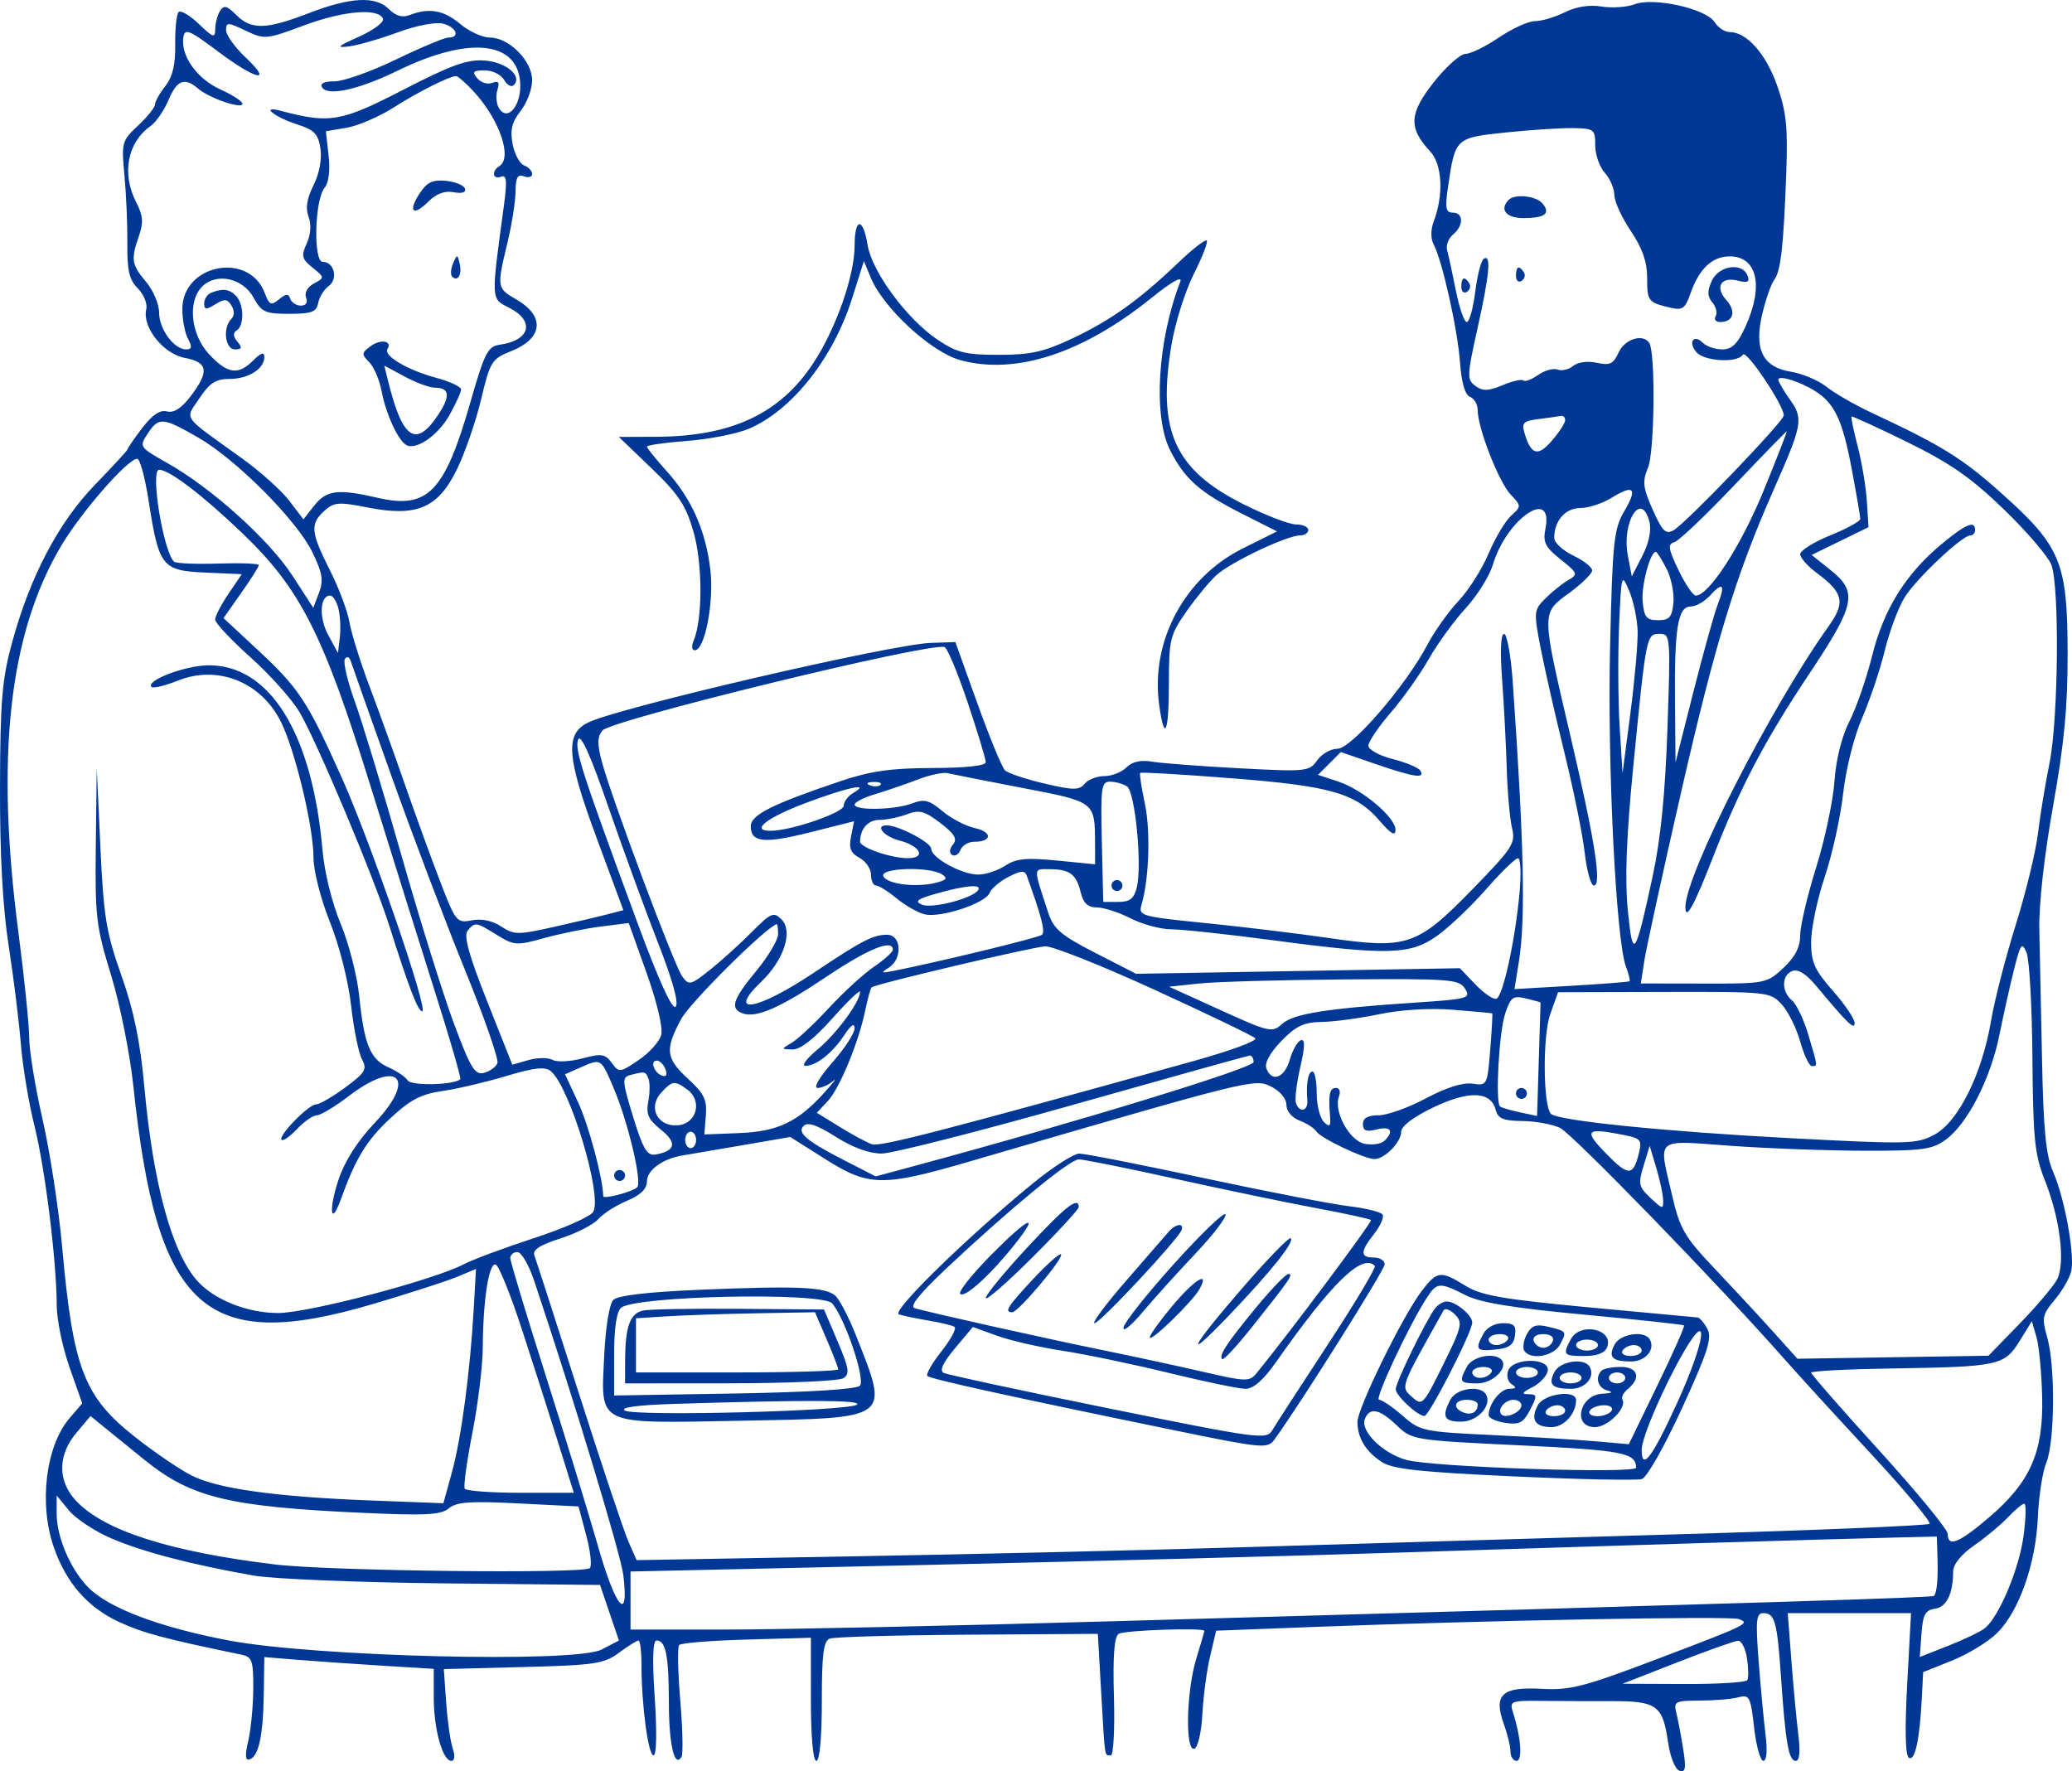 <?xml version="1.0" encoding="UTF-8"?> <svg xmlns="http://www.w3.org/2000/svg" viewBox="0 0 379 324" fill="none"> <path fill-rule="evenodd" clip-rule="evenodd" d="M56.474 2.414C48.669 5.419 45.969 5.488 43.232 2.747C41.522 1.036 40.947 0.892 40.248 1.997C39.772 2.749 39.375 4.239 39.366 5.304C39.353 7.019 39.004 6.911 36.361 4.377C34.718 2.8 33.057 1.826 32.672 2.212C32.286 2.597 32.007 5.26 32.05 8.129C32.105 11.814 31.576 14.047 30.241 15.745C29.203 17.067 28.354 18.581 28.354 19.112C28.354 19.642 26.964 21.376 25.264 22.965C22.286 25.75 22.197 26.076 22.766 32.123C23.09 35.572 23.328 41.18 23.294 44.586C23.244 49.487 23.646 51.194 25.218 52.768C26.311 53.862 27.003 55.578 26.755 56.583C25.96 59.804 29.869 64.733 33.804 65.471C38.063 66.271 38.319 67.958 34.869 72.486C33.191 74.688 31.79 75.587 30.543 75.26C29.28 74.93 27.858 75.884 26.027 78.286C24.557 80.215 23.355 81.956 23.355 82.154C23.355 82.352 20.704 85.242 17.465 88.576C10.725 95.515 5.504 105.431 2.196 117.576C0.372 124.272 0.041 128.25 0.001 143.975C-0.031 156.347 0.494 165.975 1.584 172.998C2.481 178.777 3.482 186.849 3.809 190.935C4.137 195.022 5.258 201.777 6.3 205.947C8.258 213.786 10.342 230.585 10.379 238.838C10.391 241.43 11.446 246.516 12.722 250.137L15.045 256.723L12.748 259.397C8.345 264.52 7.061 275.145 9.878 283.14C12.155 289.603 16.037 294.035 21.738 296.685C26.125 298.723 30.102 299.788 44.099 302.673C46.12 303.09 46.347 303.72 46.325 308.873C46.312 312.025 45.904 316.32 45.419 318.413C44.788 321.132 44.858 322.11 45.665 321.84C47.317 321.29 48.137 317.493 48.248 309.868L48.349 303.13L54.097 303.603C57.258 303.865 64.233 304.35 69.594 304.683L79.341 305.288V310.548C79.341 316.312 80.953 322.113 82.554 322.113C83.17 322.113 83.272 321.223 82.811 319.86C82.392 318.623 81.853 314.845 81.615 311.467L81.18 305.327L95.689 304.95C108.816 304.613 110.487 304.363 113.225 302.335C114.889 301.103 116.494 300.095 116.792 300.095C117.089 300.095 117.332 302.058 117.332 304.452C117.332 311.805 118.566 321.113 119.54 321.113C120.092 321.113 120.181 316.877 119.761 310.605C119.293 303.61 119.402 300.095 120.088 300.095C121.785 300.095 122.329 302.832 122.346 311.438C122.361 319.14 123.367 323.483 124.656 321.395C124.972 320.882 124.87 316.217 124.429 311.03C123.988 305.842 123.897 301.295 124.228 300.925C124.559 300.555 130.117 300.105 136.578 299.925L148.327 299.595L148.325 310.855C148.325 317.692 148.717 322.113 149.324 322.113C149.929 322.113 150.324 317.812 150.324 311.212C150.324 302.587 150.628 300.192 151.78 299.75C152.581 299.442 163.941 299.12 177.024 299.035L200.811 298.88L201.434 309.748C202.132 321.923 202.007 321.113 203.187 321.113C203.669 321.113 203.925 316.277 203.755 310.37C203.541 302.9 203.807 299.4 204.629 298.877C205.675 298.212 220.323 297.712 220.296 298.345C220.29 298.483 219.615 300.805 218.796 303.507C216.987 309.48 216.763 320.46 218.463 319.892C219.115 319.675 219.756 316.908 219.932 313.555C220.104 310.28 220.742 305.51 221.351 302.952L222.455 298.303L239.627 297.642C270.952 296.435 316.35 295.582 318.012 296.17C320.23 296.952 319.815 297.155 302.793 303.613C289.68 308.587 287.185 309.225 281.955 308.935C274.717 308.53 273.135 310.012 275.077 315.385C275.745 317.238 276.293 319.51 276.293 320.433C276.293 321.358 276.793 322.113 277.402 322.113C278.525 322.113 278.223 317.86 276.777 313.345C276.08 311.168 276.27 311.085 281.923 311.142C285.15 311.175 290.938 311.195 294.785 311.188C303.043 311.168 304.145 311.962 305.098 318.623C305.49 321.363 306.392 323.65 307.185 323.915C308.308 324.288 308.445 323.515 307.887 319.995C307.502 317.582 306.938 314.595 306.63 313.355C306.105 311.255 306.392 311.103 310.928 311.09C313.598 311.082 316.767 310.812 317.973 310.49C320 309.945 320.21 310.35 320.85 316.007C321.23 319.365 321.99 322.113 322.54 322.113C323.147 322.113 323.308 320.255 322.947 317.36C322.62 314.745 322.05 308.665 321.68 303.85C321.105 296.36 321.23 295.092 322.538 295.092C324.647 295.092 325.075 296.635 325.772 306.783C326.595 318.777 327.178 322.113 328.455 322.113C329.163 322.113 329.332 320.47 328.945 317.36C328.618 314.745 328.05 308.665 327.678 303.85L327.005 295.092H338.28H349.558L348.858 308.005C348.402 316.38 348.51 321.14 349.165 321.543C350.275 322.23 351.132 318.31 351.522 310.748L351.775 305.887L357.11 303.743C360.043 302.562 363.748 300.29 365.342 298.692C369.348 294.68 372.397 285.99 372.752 277.577C372.915 273.725 373.61 269.223 374.298 267.57C375.858 263.82 375.962 249.861 374.467 244.651C373.447 241.095 373.567 240.485 375.808 237.819C377.163 236.208 378.525 233.868 378.84 232.615C379.575 229.683 377.67 219.178 375.522 214.31C374.238 211.401 373.775 206.708 373.522 194.014C373.342 184.932 373.118 174.123 373.022 169.995C372.92 165.496 373.93 156.448 375.545 147.412C377.582 135.996 378.228 129.179 378.2 119.339C378.155 102.853 376.945 99.942 366.13 90.263C358.905 83.8 355.305 81.567 342.277 75.469C339.252 74.053 335.57 71.933 334.095 70.758C332.618 69.584 329.695 68.344 327.603 68.003C322.36 67.15 320.775 63.864 322.397 57.213C323.043 54.568 324.015 51.836 324.56 51.14C325.733 49.638 326.257 44.892 326.743 31.387C327.038 23.188 326.728 20.332 325.04 15.579C322.99 9.805 319.483 5.868 316.39 5.868C315.495 5.868 314.252 5.049 313.63 4.049C312.103 1.603 302.5 -0.549 299.017 0.777C297.595 1.318 294.863 1.507 292.945 1.196C290.723 0.835 288.295 1.215 286.223 2.248C284.442 3.138 281.998 3.866 280.79 3.866C279.58 3.866 276.615 5.209 274.192 6.851C271.775 8.492 269.017 9.843 268.067 9.853C267.12 9.863 264.502 12.201 262.255 15.047C257.738 20.768 257.598 23.4 261.58 27.673C263.83 30.084 264.105 35.633 262.22 40.596C261.685 42.003 261.688 43.659 262.228 44.681C263.808 47.668 266.608 60.182 267.053 66.232C267.327 69.998 267.975 72.243 268.887 72.594C269.66 72.891 270.295 73.998 270.295 75.053C270.295 78.281 274.137 88.138 276.293 90.433C278.295 92.566 278.298 92.622 276.4 94.338C275.342 95.296 273.493 98.412 272.288 101.263C271.082 104.114 268.6 108.022 266.775 109.948C264.95 111.875 262.39 115.478 261.087 117.955C257.142 125.456 247.185 136.97 244.644 136.97C243.418 136.97 241.745 137.926 240.928 139.095C239.497 141.14 238.948 141.195 226.624 140.537C219.575 140.161 212.416 139.618 210.713 139.329C208.654 138.981 207.088 139.336 206.035 140.39C205.165 141.261 203.352 141.973 202.005 141.973C200.659 141.973 199.033 142.605 198.394 143.376C197.396 144.578 196.345 144.572 191.027 143.331C187.615 142.534 184.373 141.442 183.82 140.905C183.268 140.366 181.001 134.87 178.783 128.69L174.75 117.454L170.285 117.605C163.102 117.846 113.452 129.367 107.646 132.139C103.298 134.214 103.6 138.359 109.203 153.482L114.022 166.492L111.428 167.18C110.001 167.558 105.548 168.607 101.531 169.511C94.72 171.044 94.056 171.042 91.664 169.473C90.041 168.408 88.065 167.999 86.278 168.356C83.555 168.901 83.355 168.654 80.492 161.201C78.861 156.956 75.963 148.979 74.05 143.475C72.138 137.97 69.215 129.864 67.553 125.46C65.892 121.057 64.253 115.802 63.909 113.782C63.566 111.764 61.954 107.486 60.329 104.275C56.833 97.376 56.691 95.841 59.323 93.456C61.086 91.859 61.938 91.79 67.176 92.822C76.22 94.603 80.084 92.976 83.543 85.93C85.029 82.903 87.033 77.12 87.996 73.08C89.659 66.103 89.934 65.659 93.504 64.23C99.402 61.867 99.751 57.804 94.321 54.703C90.903 52.749 90.865 52.492 92.818 44.398C93.615 41.095 94.282 36.881 94.302 35.033C94.329 32.467 94.691 31.81 95.837 32.25C96.662 32.566 97.337 32.375 97.337 31.825C97.337 31.274 96.674 30.57 95.864 30.259C95.054 29.948 94.108 28.178 93.76 26.327C93.281 23.762 93.63 22.324 95.233 20.284C96.39 18.812 97.337 16.295 97.337 14.692C97.337 11.134 93.112 6.869 89.587 6.869C88.235 6.869 85.791 5.743 84.158 4.367C81.162 1.844 78.454 1.373 74.917 2.76C73.615 3.271 72.401 2.924 71.168 1.69C68.706 -0.775 64.176 -0.551 56.474 2.414ZM70.052 3.476C70.253 4.087 68.263 5.55 65.631 6.726C61.716 8.478 61.392 8.797 63.845 8.484C65.495 8.274 69.505 7.118 72.758 5.917C76.109 4.679 79.684 3.986 81.005 4.319C83.472 4.938 84.253 6.869 82.037 6.869C81.322 6.869 77.013 8.67 72.466 10.872C67.917 13.073 62.853 14.875 61.212 14.875C59.28 14.875 58.47 15.266 58.914 15.986C59.942 17.651 65.623 16.394 72.729 12.928C85.633 6.635 94.508 7.44 95.138 14.961C95.487 19.135 92.901 22.393 91.285 19.815C90.789 19.024 90.65 17.521 90.976 16.475C91.421 15.048 91.183 14.72 90.028 15.164C89.179 15.49 87.947 15.108 87.29 14.315C86.302 13.123 86.541 12.873 88.667 12.873C90.082 12.873 91.677 13.658 92.213 14.617C92.749 15.575 93.543 16.004 93.978 15.569C95.613 13.931 92.591 11.369 88.673 11.074C85.478 10.833 82.592 11.867 73.778 16.414C62.358 22.306 60.343 22.652 51.348 20.269C47.483 19.244 50.19 21.428 54.49 22.802C57.49 23.762 58.217 24.531 58.615 27.176C58.909 29.125 58.41 31.764 57.346 33.889C56.129 36.319 55.852 38.086 56.441 39.657C56.974 41.074 56.847 42.898 56.106 44.529C55.064 46.816 55.195 47.359 57.173 48.962C59.399 50.767 59.403 50.802 57.424 51.861C56.24 52.496 55.654 53.542 55.991 54.42C56.341 55.334 55.974 55.907 55.037 55.907C54.199 55.907 53.324 55.343 53.093 54.656C52.764 53.678 52.313 53.702 51.027 54.765C49.59 55.952 49.258 55.8 48.413 53.574C45.515 45.945 33.352 48.344 33.352 56.545C33.352 58.468 33.818 60.913 34.387 61.977C35.178 63.456 35.097 63.913 34.042 63.913C31.823 63.913 29.103 60.209 29.104 57.191C29.105 55.658 28.037 53.133 26.73 51.576C24.053 48.389 23.911 47.471 25.423 43.13C26.264 40.715 26.157 39.414 24.923 37.025C22.22 31.792 23.286 26.076 27.527 23.064C28.547 22.34 30.028 20.2 30.816 18.31C32.358 14.619 33.772 14.08 36.273 16.234C38.288 17.969 44.349 20.029 44.349 18.978C44.349 18.54 42.519 17.355 40.282 16.345C36.023 14.422 33.001 10.151 33.541 6.816C33.813 5.138 34.605 5.463 39.831 9.386C46.845 14.652 50.063 15.358 44.92 10.503C42.957 8.649 41.35 6.405 41.35 5.516C41.35 4.042 41.667 4.05 44.914 5.6C48.385 7.257 48.666 7.231 55.662 4.628C62.893 1.937 69.379 1.417 70.052 3.476ZM86.538 16.626C91.324 21.746 93.805 28.861 91.338 30.387C89.865 31.297 90.121 32.91 91.644 32.324C92.68 31.927 92.789 33.022 92.17 37.609C89.79 55.266 89.749 54.55 93.208 56.34C97.909 58.773 96.966 62.276 91.397 63.066C89.231 63.373 88.635 64.536 86.091 73.42C81.338 90.014 78.281 93.189 69.103 91.068C61.835 89.388 59.718 89.645 57.497 92.471L55.503 95.008L52.904 91.598C51.476 89.723 47.562 86.216 44.208 83.806C33.046 75.787 33.811 76.876 36.493 72.833C38.344 70.043 39.48 69.317 41.994 69.317C45.441 69.317 48.349 67.475 48.349 65.292C48.349 64.328 47.747 64.515 46.349 65.915C43.576 68.691 41.627 68.424 38.252 64.808C34.889 61.204 34.264 55.137 36.976 52.421C39.573 49.823 44.392 50.843 46.355 54.406C47.844 57.108 48.498 57.408 52.913 57.408C56.999 57.408 57.879 57.078 58.197 55.431C58.407 54.344 59.275 52.945 60.125 52.324C61.895 51.028 61.129 47.901 59.041 47.901C57.276 47.901 57.545 36.562 59.363 34.37C60.134 33.439 60.415 31.195 60.105 28.443L59.607 24.014L63.397 23.372C65.483 23.02 69.361 21.349 72.015 19.659C76.462 16.826 82.05 14.007 83.403 13.913C83.713 13.892 85.124 15.112 86.538 16.626ZM291.79 26.586C291.79 28.282 292.577 30.542 293.54 31.608C294.5 32.675 295.288 34.502 295.288 35.67C295.288 36.837 296.637 39.794 298.288 42.241C300.395 45.364 301.288 47.895 301.288 50.739C301.288 55.103 301.44 55.308 305.44 56.264C307.757 56.817 308.233 56.494 309.2 53.715C310.788 49.158 313.175 46.9 316.402 46.9C321.415 46.9 322.647 52.3 319.31 59.66C317.835 62.908 316.825 63.913 315.033 63.913C313.74 63.913 312.15 63.38 311.502 62.729C309.832 61.059 308.73 62.54 310.265 64.389C311.697 66.117 317.827 66.46 318.81 64.868C319.408 63.9 326.28 74.133 326.28 75.989C326.28 77.074 308.283 95.822 306.085 97.025C304.683 97.794 304.025 97.135 302.303 93.237C300.507 89.174 300.387 88.102 301.452 85.528C302.647 82.644 302.832 64.605 301.688 62.751C300.587 60.968 297.205 61.996 296.087 64.453C295.118 66.586 294.47 66.894 292.07 66.367C290.397 65.999 288.608 66.237 287.762 66.938C286.967 67.6 285.688 67.898 284.92 67.603C284.15 67.308 282.54 67.754 281.342 68.594C280.142 69.434 278.93 69.888 278.647 69.604C278.363 69.32 276.652 69.705 274.845 70.461C272.225 71.557 271.22 71.585 269.875 70.601C268.3 69.448 268.325 68.76 270.243 60.146C272.46 50.174 272.8 46.469 271.41 47.328C270.925 47.628 270.217 50.357 269.84 53.392C269.46 56.426 268.765 58.909 268.295 58.909C267.822 58.909 266.925 56.319 266.298 53.154C265.67 49.99 264.952 46.675 264.705 45.79C264.455 44.904 264.935 43.611 265.772 42.916C267.752 41.271 267.73 38.894 265.735 38.894C264.44 38.894 264.293 38.079 264.87 34.14C266.18 25.215 266.2 25.197 275.478 24.229C280.05 23.753 285.59 23.394 287.79 23.433C291.575 23.5 291.79 23.669 291.79 26.586ZM76.768 35.363C74.564 38.73 75.558 39.678 78.356 36.877C79.811 35.421 81.349 34.85 82.978 35.161C84.5 35.453 85.281 35.206 85.053 34.509C84.851 33.894 83.286 33.25 81.576 33.08C79.14 32.839 78.095 33.334 76.768 35.363ZM275.96 36.559C274.217 38.302 275.49 39.894 278.625 39.894C282.582 39.894 283.68 39.069 282.16 37.234C280.998 35.831 277.11 35.408 275.96 36.559ZM156.322 44.93C156.322 50.464 152.871 60.245 148.698 66.538C142.613 75.717 133.736 79.851 120.01 79.901L113.192 79.925L119.184 85.68C124.157 90.454 125.465 92.436 126.862 97.317C128.533 103.156 128.537 113.328 126.87 117.204C126.445 118.192 126.541 118.956 127.093 118.956C128.923 118.956 130.626 110.143 129.936 104.254C129.091 97.067 126.523 91.262 121.944 86.186C119.957 83.986 118.332 81.967 118.332 81.7C118.332 81.433 121.622 80.966 125.644 80.662C129.665 80.356 134.726 79.369 136.891 78.465C144.753 75.181 152.361 65.624 155.829 54.675L158.021 47.758L159.286 50.818C161.573 56.345 170.291 64.386 175.594 65.861C185.669 68.665 198.009 64.671 210.563 54.544C214.308 51.523 216.337 50.376 215.889 51.534C211.716 62.316 210.894 76.239 214.064 82.429C216.756 87.687 219.475 90.078 227.196 93.98L233.585 97.21L227.322 100.327C216.714 105.605 210.462 117.221 212.01 128.773C212.97 135.931 213.808 134.223 213.808 125.115C213.808 117.025 214.016 116.156 216.952 111.95C218.68 109.473 221.159 106.456 222.46 105.246C224.998 102.886 235.403 97.939 237.831 97.939C238.64 97.939 239.302 97.489 239.302 96.939C239.302 96.388 238.29 95.938 237.053 95.937C235.815 95.937 231.443 94.248 227.336 92.184C214.817 85.893 211.636 78.772 214.294 62.994C214.962 59.033 216.792 53.245 218.36 50.131C219.929 47.018 220.999 44.257 220.737 43.995C220.475 43.732 218.134 45.553 215.535 48.041C208.433 54.839 203.254 58.548 196.192 61.891C190.963 64.368 188.536 64.912 182.716 64.912C176.601 64.913 175.042 64.525 171.452 62.114C165.879 58.365 159.468 49.665 158.689 44.79C157.874 39.689 156.322 39.78 156.322 44.93ZM82.871 48.194C82.443 49.181 82.374 50.269 82.716 50.612C83.732 51.628 84.551 50.201 84.083 48.229C83.669 46.48 83.615 46.479 82.871 48.194ZM277.293 50.462C277.293 51.319 277.75 51.739 278.308 51.393C278.868 51.047 279.067 50.345 278.75 49.833C277.892 48.445 277.293 48.703 277.293 50.462ZM313.115 51.373C312.26 53.251 312.288 54.204 313.223 55.333C313.9 56.151 314.165 57.29 313.81 57.864C313.455 58.438 313.84 58.909 314.665 58.909C317.07 58.909 317.62 56.937 315.783 54.906C313.627 52.521 314.772 50.557 317.865 51.334C319.697 51.795 320.1 51.588 319.647 50.414C318.697 47.934 314.392 48.565 313.115 51.373ZM267.295 52.463C267.295 53.321 267.752 53.74 268.31 53.395C268.87 53.048 269.067 52.347 268.752 51.834C267.895 50.447 267.295 50.705 267.295 52.463ZM38.601 53.567C37.914 53.845 37.351 54.714 37.351 55.498C37.351 56.678 37.702 56.706 39.382 55.664C41.058 54.625 41.572 54.665 42.339 55.898C42.914 56.824 42.903 57.755 42.308 58.35C40.703 59.958 41.174 63.913 42.972 63.913C44.255 63.913 44.349 63.617 43.424 62.501C42.623 61.535 42.585 60.883 43.301 60.44C44.724 59.56 44.629 55.585 43.15 54.105C41.9 52.854 40.714 52.713 38.601 53.567ZM67.798 63.322C66.124 64.547 66.1 64.811 67.53 66.244C68.395 67.109 69.421 69.513 69.808 71.585C70.569 75.641 72.752 80.443 74.26 81.375C76.04 82.476 80.1 79.698 82.214 75.933C83.383 73.85 84.34 71.739 84.34 71.24C84.34 70.741 82.293 69.784 79.791 69.115C74.607 67.727 70.117 65.089 70.868 63.873C71.808 62.349 69.654 61.963 67.798 63.322ZM79.517 70.918C82.293 70.918 82.449 72.463 80.034 76.049C76.03 81.998 73.576 80.266 70.976 69.653L70.298 66.887L74.055 68.903C76.121 70.011 78.579 70.918 79.517 70.918ZM332.015 71.537C335.59 73.793 337.033 76.868 338.707 85.79C339.57 90.392 340.277 94.505 340.277 94.931C340.277 95.357 337.803 96.71 334.777 97.939C331.755 99.168 329.28 100.711 329.28 101.37C329.28 102.028 330.615 103.555 332.248 104.763C337.217 108.441 337.61 110.182 334.465 114.588C323.848 129.464 308.288 159.983 308.285 165.942C308.285 168.566 309.887 165.681 313.262 156.985C318.255 144.121 322.72 135.595 330.875 123.359C339.418 110.542 339.877 108.31 334.827 104.275L331.375 101.518L336.577 98.978L341.777 96.438L341.48 91.727C341.32 89.135 340.567 84.632 339.812 81.72C339.06 78.807 338.545 76.323 338.668 76.198C338.793 76.074 343.392 78.182 348.892 80.882C356.723 84.727 360.548 87.393 366.53 93.171C370.733 97.231 374.642 101.794 375.22 103.313C376.743 107.323 376.512 131.639 374.875 139.656C374.11 143.407 373.165 149.177 372.772 152.477C372.382 155.778 370.55 163.309 368.702 169.214C366.853 175.119 364.825 183.001 364.195 186.731C362.558 196.431 358.207 205.204 353.875 207.54C350.59 209.311 349.24 209.345 327.598 208.212C304.683 207.011 284.945 205.01 283.7 203.762C282.243 202.305 282.15 189.474 283.565 185.507L284.995 181.504L304.37 181.452C323.358 181.402 323.788 181.447 325.885 183.713C327.062 184.984 328.59 188.047 329.283 190.519C329.975 192.992 330.93 195.014 331.41 195.014C332.515 195.014 332.543 195.268 330.777 189.311C329.95 186.525 328.6 183.687 327.777 183.002C325.82 181.378 325.86 178.376 327.85 177.613C328.863 177.224 330.368 178.149 332.098 180.221C338.015 187.31 339.215 188.475 339.245 187.161C339.262 186.421 337.478 183.768 335.277 181.267C331.897 177.422 331.28 176.033 331.28 172.283C331.28 169.842 332.402 164.5 333.772 160.41C335.145 156.32 336.663 149.445 337.142 145.134C337.642 140.676 339.13 134.744 340.595 131.378C342.01 128.124 343.88 122.57 344.745 119.037C345.613 115.505 347.238 111.126 348.363 109.309C350.473 105.889 358.9 97.939 360.413 97.939C360.885 97.939 361.272 97.489 361.272 96.939C361.272 95.139 359.535 95.877 355.118 99.552C348.56 105.009 344.553 111.46 342.445 119.956C341.42 124.085 339.555 129.476 338.298 131.936C336.882 134.709 335.835 138.896 335.548 142.945C335.293 146.539 333.777 153.65 332.183 158.748C330.585 163.846 329.28 169.407 329.28 171.107C329.28 173.266 328.355 175.062 326.207 177.07C323.188 179.893 322.928 179.944 311.63 179.926L300.127 179.907L300.78 175.702C301.137 173.389 304.158 159.562 307.488 144.976C313.765 117.494 317.515 105.229 324.425 89.592C329.735 77.576 329.908 76.612 327.387 73.069C326.23 71.441 325.28 69.811 325.28 69.445C325.28 68.555 329.24 69.785 332.015 71.537ZM286.29 76.867C286.29 77.387 285.197 79.076 283.86 80.62C281.295 83.587 280.065 83.249 278.858 79.242C278.288 77.348 278.64 77.002 281.495 76.65C283.308 76.425 285.127 76.17 285.54 76.082C285.952 75.994 286.29 76.347 286.29 76.867ZM36.23 80.027C43.219 84.04 54.332 95.209 57.166 101.07C58.982 104.823 59.202 106.195 58.35 108.437L57.303 111.192L53.498 105.317C49.275 98.794 38.746 89.302 30.675 84.742C25.48 81.807 25.432 81.737 26.998 79.346C29.025 76.249 29.736 76.3 36.23 80.027ZM322.53 89.903C318.423 99.914 312.57 108.948 310.192 108.948C309.68 108.948 308.252 106.851 307.022 104.288C305.13 100.345 305.017 99.558 306.285 99.171C307.11 98.919 312.012 94.261 317.18 88.819C322.35 83.377 326.68 78.924 326.805 78.924C326.93 78.924 325.005 83.865 322.53 89.903ZM27.181 91.561C29.063 103.681 29.62 104.389 37.55 104.739L44.23 105.034L41.79 108.632C40.449 110.61 39.351 112.73 39.352 113.341C39.352 113.951 42.27 117.065 45.838 120.257C49.405 123.451 53.44 127.972 54.806 130.303C58.072 135.883 68.456 160.616 71.258 169.495C74.791 180.683 76.456 185.007 77.231 185.007C78.475 185.007 67.806 154.043 62.462 142.144C56.174 128.144 54.694 125.905 47.01 118.765L40.882 113.071L44.114 108.478C45.893 105.953 47.349 103.654 47.349 103.37C47.349 103.086 43.987 102.962 39.879 103.093C35.77 103.224 32.142 103.066 31.817 102.741C29.846 100.767 27.45 85.925 29.103 85.934C30.98 85.943 36.98 90.513 44.273 97.488C54.953 107.702 59.156 115.997 67.828 143.975C71.495 155.809 76.76 172.611 79.525 181.314C82.291 190.016 84.394 197.271 84.197 197.438C82.954 198.493 75.231 198.664 74.589 197.65C74.178 197.003 72.596 195.925 71.073 195.256C67.713 193.779 66.613 191.113 65.715 182.266C65.338 178.545 63.808 172.572 62.315 168.994C60.727 165.186 59.348 159.585 58.988 155.484C57.111 134.093 49.316 121.535 38.023 121.707C33.77 121.771 26.587 124.527 27.72 125.66C28.023 125.963 30.18 125.447 32.514 124.512C39.777 121.603 47.644 124.697 51.318 131.907C53.913 137 57.331 151.136 57.34 156.818C57.343 159.29 58.638 164.384 60.349 168.661C62.068 172.959 63.722 179.476 64.217 183.911C64.692 188.169 65.588 192.599 66.205 193.754C67.198 195.612 66.845 196.209 63.14 198.936C60.837 200.633 58.45 202.02 57.836 202.02C56.456 202.02 50.802 207.812 51.5 208.511C51.779 208.789 53.062 207.893 54.351 206.519C55.64 205.145 57.258 204.022 57.944 204.022C58.631 204.022 61.255 202.445 63.777 200.519C72.778 193.642 76.326 197.168 68.616 205.327C65.353 208.783 63.053 212.391 61.898 215.873C60.084 221.341 60.478 224.557 62.334 219.423C65.055 211.894 67.009 208.677 71.303 204.656C75.001 201.194 76.962 200.157 80.895 199.587C83.614 199.193 88.886 197.956 92.61 196.838C97.742 195.298 99.711 195.082 100.748 195.942C104.232 198.837 110.212 218.641 108.517 221.672C108.035 222.534 103.185 224.692 97.74 226.469C92.295 228.246 86.489 230.405 84.84 231.268C79.291 234.17 56.373 240.192 50.88 240.192C45.281 240.192 39.25 237.808 36.139 234.365C31.47 229.195 28.029 216.662 26.413 198.93C25.644 190.495 24.495 184.905 22.197 178.415C19.424 170.588 18.955 167.716 18.365 154.983L17.694 140.472L17.525 154.61C17.369 167.699 17.575 169.462 20.311 178.357C21.948 183.682 23.772 192.772 24.401 198.745C28.718 239.733 37.476 247.659 68.337 238.51C74.906 236.562 81.808 234.33 83.673 233.549L87.066 232.13L86.656 239.343C86.001 250.88 84.374 263.118 82.676 269.275L81.103 274.985L67.975 274.488C50.485 273.825 39.781 272.335 35.011 269.897C32.85 268.795 28.253 265.665 24.792 262.945C15.328 255.498 13.368 250.405 11.363 228.04C10.746 221.16 9.143 210.722 7.8 204.844C6.458 198.966 5.351 192.211 5.34 189.833C5.33 187.453 4.438 178.752 3.36 170.495C-0.827 138.46 1.622 116.106 11.082 100.028C14.763 93.77 23.339 83.928 25.11 83.928C25.597 83.928 26.529 87.363 27.181 91.561ZM297.092 93.544C295.192 96.768 294.952 99.085 294.502 118.52C294.007 140.048 295.603 172.064 297.41 176.821C297.923 178.173 298.217 179.38 298.065 179.502C297.913 179.625 293.115 179.998 287.405 180.331L277.022 180.936L277.855 175.715C279.067 168.111 278.748 153.944 276.7 124.71C276.365 119.894 275.65 115.953 275.115 115.953C274.512 115.953 274.375 119.103 274.752 124.21C275.087 128.75 275.47 136.069 275.603 140.472C275.733 144.875 276.173 149.829 276.577 151.481C277.255 154.254 276.7 155.112 269.303 162.702C259.228 173.042 257.365 173.671 243.045 171.587C237.412 170.768 227.262 169.54 220.488 168.858C208.774 167.68 208.203 167.519 208.788 165.555C210.184 160.864 210.481 152.011 209.411 147.015C208.782 144.081 208.403 141.547 208.566 141.383C208.731 141.219 216.274 141.663 225.333 142.371C243.528 143.792 248.054 145.109 252.465 150.265C254.417 152.548 255.23 153.004 255.257 151.835C255.312 149.57 249.26 144.447 244.778 142.966L241.083 141.746L243.168 139.66L245.252 137.574L251.655 139.774C258.695 142.191 260.735 142.492 259.798 140.971C259.457 140.421 257.18 139.468 254.74 138.852C252.292 138.234 250.3 137.139 250.3 136.411C250.3 135.685 252.132 132.969 254.373 130.378C256.613 127.787 259.75 123.37 261.342 120.561C262.938 117.751 265.973 113.57 268.09 111.269C270.205 108.968 272.45 105.365 273.08 103.263C275.603 94.85 284.228 88.999 282.678 96.753C282.192 99.178 282.642 100.079 285.445 102.322C288.63 104.868 288.695 105.052 286.825 106.141C285.743 106.772 283.873 108.275 282.665 109.483C280.548 111.604 280.517 111.912 281.81 118.569C282.545 122.359 284.51 130.996 286.173 137.76C287.837 144.525 289.502 152.744 289.873 156.024C290.245 159.305 290.998 161.989 291.548 161.989C293.02 161.989 291.755 153.869 287.332 134.968C281.897 111.726 281.905 112.231 286.98 108.513C289.283 106.826 291.195 104.966 291.228 104.379C291.262 103.794 289.715 102.562 287.79 101.643C285.865 100.724 284.29 99.26 284.29 98.389C284.29 95.264 286.332 92.935 289.075 92.93C290.567 92.927 293.14 92.087 294.788 91.063C298.868 88.531 299.59 89.306 297.092 93.544ZM301.7 95.443C302.098 97.031 301.62 99.328 300.402 101.698L298.478 105.445L297.757 101.615C296.59 95.42 300.255 89.683 301.7 95.443ZM304.82 104.008C305.69 105.694 306.262 108.508 306.095 110.263C305.837 112.914 305.365 113.451 303.288 113.451C301.18 113.451 300.735 112.923 300.465 110.079C300.188 107.175 301.837 100.942 302.882 100.942C303.077 100.942 303.947 102.322 304.82 104.008ZM299.545 115.453C299.608 117.654 299.012 124.41 298.223 130.464L296.788 141.473L296.262 132.966C295.973 128.288 295.923 120.014 296.152 114.581C296.558 104.947 296.603 104.787 298 108.076C298.788 109.931 299.483 113.251 299.545 115.453ZM314.207 110.56C313.585 112.15 311.592 119.306 309.775 126.461L306.478 139.471L306.38 128.338C306.265 114.848 306.91 110.949 309.255 110.949C310.2 110.949 311.793 110.046 312.79 108.942C315.127 106.355 315.63 106.927 314.207 110.56ZM61.904 111.329C62.232 112.638 62.347 115.002 62.159 116.583L61.818 119.456L60.031 116.153C58.3 112.957 58.503 108.948 60.394 108.948C60.897 108.948 61.576 110.019 61.904 111.329ZM305.002 133.262C304.587 145.341 303.755 153.582 302.248 160.534C299.067 175.183 298.663 175.721 297.75 166.492C297.195 160.89 297.488 153.086 298.723 140.498C301.118 116.075 301.14 115.953 303.572 115.953C305.55 115.953 305.582 116.355 305.002 133.262ZM176.997 128.485C178.823 133.935 180.315 138.862 180.312 139.434C180.31 140.079 176.618 140.48 170.565 140.493C163.025 140.51 159.238 141.048 153.823 142.869C141.277 147.089 137.327 149.069 137.327 151.136C137.327 154.129 139.766 154.371 148.3 152.225L156.221 150.235L155.666 153.017C155.237 155.166 155.589 156.056 157.215 156.928C158.374 157.548 159.321 158.941 159.321 160.022C159.321 161.104 159.737 161.989 160.244 161.989C160.752 161.989 162.44 163.044 163.994 164.332C165.548 165.621 167.857 166.936 169.124 167.255C171.994 167.977 180.282 165.244 181.015 163.333C181.314 162.552 182.862 161.24 184.454 160.416C186.754 159.226 187.447 159.182 187.815 160.202C190.525 167.689 191.234 170.457 190.583 171.004C189.941 171.544 172.041 175.896 163.321 177.63C161.178 178.056 161.071 177.968 162.571 177.013C165.122 175.39 164.892 170.996 162.255 170.996C159.698 170.996 157.685 172.041 148.801 177.98C138.446 184.904 132.725 185.833 139.304 179.524C143.395 175.6 145.095 170.337 142.959 168.2C141.509 166.748 141.034 166.951 137.457 170.554C135.304 172.723 131.866 175.827 129.819 177.452C126.302 180.241 126.024 180.304 124.776 178.597C123.315 176.597 111.867 146 110.087 139.339C109.218 136.086 109.244 134.782 110.2 133.628C111.793 131.706 169.577 117.594 172.748 118.353C173.26 118.475 175.173 123.035 176.997 128.485ZM71.606 141.973C75.432 152.707 81.466 168.627 85.018 177.352C88.57 186.076 91.257 193.782 90.991 194.476C90.725 195.169 89.624 195.969 88.544 196.251C86.851 196.695 86.087 195.437 82.994 187.133C81.02 181.835 76.688 167.938 73.365 156.25C70.041 144.561 66.227 131.981 64.889 128.292C63.552 124.603 62.74 121.127 63.084 120.57C63.458 119.965 63.901 120.141 64.181 121.006C64.44 121.805 67.781 131.24 71.606 141.973ZM120.31 172.336C123.049 179.341 124.208 183.528 123.582 184.154C122.957 184.78 120.481 179.341 116.594 168.799C106.306 140.899 105.075 137.089 105.763 135.292C106.207 134.135 108.042 138.226 111.249 147.522C113.9 155.203 117.978 166.37 120.31 172.336ZM187.01 144.135C200.37 146.701 200.27 146.625 200.298 154.294L200.311 158.107L193.332 157.418C187.731 156.866 185.862 157.052 183.869 158.359C182.504 159.255 180.282 159.987 178.933 159.987C175.899 159.987 170.334 156.922 170.325 155.247C170.32 154.126 164.328 150.98 162.199 150.98C159.969 150.98 161.659 153.013 164.502 153.75C168.402 154.761 169.468 156.985 166.053 156.985C162.946 156.985 157.322 155.041 157.322 153.967C157.322 151.63 158.788 149.98 160.863 149.98C162.143 149.98 164.401 149.519 165.88 148.956C168.155 148.09 169.099 148.335 171.994 150.545C174.625 152.554 175.163 153.464 174.319 154.482C173.653 155.285 173.593 156.036 174.165 156.389C174.684 156.711 175.365 156.3 175.681 155.478C175.996 154.655 177.142 153.983 178.227 153.983C181.495 153.983 181.549 152.191 178.302 151.478C176.634 151.111 173.973 149.718 172.387 148.383C169.972 146.349 169.074 146.119 166.848 146.966C163.696 148.166 156.322 148.318 156.322 147.185C156.322 146.747 158.01 145.887 160.071 145.272C162.134 144.657 165.62 143.462 167.82 142.616C170.019 141.769 172.493 141.238 173.318 141.435C174.143 141.631 180.304 142.846 187.01 144.135ZM161.05 143.578C160.718 143.911 159.856 143.947 159.135 143.658C158.337 143.339 158.574 143.101 159.738 143.053C160.792 143.01 161.382 143.246 161.05 143.578ZM206.126 143.84C207.636 144.798 208.947 158.306 207.927 162.379C207.421 164.399 206.651 164.991 204.536 164.991H201.801L201.543 153.983C201.309 144.031 201.454 142.975 203.048 142.989C204.017 142.998 205.402 143.381 206.126 143.84ZM156.072 145.056C155.109 145.617 154.323 146.67 154.323 147.395C154.323 148.668 144.645 151.981 140.927 151.981C137.189 151.981 140.233 149.577 147.371 146.893C155.024 144.017 159.464 143.078 156.072 145.056ZM277.957 163.24C277.165 171.978 274.913 182.298 273.707 182.7C273.152 182.885 271.423 181.705 269.865 180.077L267.033 177.117L237.422 177.628L207.81 178.138L200.356 174.316C194.064 171.091 192.722 169.949 191.75 166.993C188.952 158.475 188.936 158.986 191.996 159.001C195.682 159.022 196.861 159.901 197.677 163.24C198.165 165.235 198.974 165.992 200.619 165.992C201.867 165.992 204.653 166.893 206.81 167.994C208.968 169.094 212.323 169.998 214.269 170.001C216.216 170.004 224.555 170.902 232.804 171.996C254 174.81 258.043 174.69 262.988 171.104C265.183 169.512 269.188 165.69 271.885 162.61C274.585 159.53 277.183 157.005 277.658 156.998C278.135 156.991 278.27 159.8 277.957 163.24ZM172.266 159.934C173.409 160.658 173.176 160.986 171.155 161.494C167.484 162.415 162.045 161.703 161.565 160.238C161.073 158.738 169.98 158.486 172.266 159.934ZM203.311 161.989C203.311 162.539 203.761 162.99 204.31 162.99C204.861 162.99 205.31 162.539 205.31 161.989C205.31 161.439 204.861 160.988 204.31 160.988C203.761 160.988 203.311 161.439 203.311 161.989ZM178.926 162.812C177.992 164.327 170.501 166.277 168.643 165.49C167.202 164.881 167.766 164.453 171.319 163.452C176.712 161.934 179.619 161.689 178.926 162.812ZM90.911 171.041C94.035 172.974 94.514 173.006 99.527 171.608C102.447 170.795 107.123 169.842 109.921 169.49L115.007 168.851L118.266 177.972C120.16 183.27 121.287 188.019 120.954 189.303C120.639 190.518 118.782 192.593 116.827 193.913C113.38 196.243 113.231 196.257 111.897 194.432C110.694 192.785 110.02 192.683 106.514 193.619C104.311 194.209 101.858 194.326 101.063 193.881C100.269 193.436 98.288 193.453 96.662 193.921L93.706 194.769L89.098 183.144C85.763 174.731 84.78 171.171 85.537 170.257C86.898 168.616 87.02 168.633 90.911 171.041ZM142.326 170.887C142.326 171.928 140.526 174.959 138.327 177.624C134.038 182.819 133.491 184.471 135.77 185.347C138.278 186.31 142.571 184.446 151.226 178.636C158.821 173.539 163.333 171.714 163.314 173.748C163.31 174.16 161.756 175.556 159.859 176.849C157.964 178.141 154.273 181.518 151.656 184.354C149.04 187.19 145.983 190.058 144.862 190.726C142.839 191.933 142.84 191.941 144.995 191.977C146.4 191.999 148.956 190 152.243 186.308C155.036 183.171 157.322 180.978 157.322 181.436C157.322 183.261 152.97 189.156 149.522 192.001C147.512 193.659 146.534 195 147.346 194.982C149.368 194.94 152.298 192.596 154.486 189.276C155.688 187.452 156.311 187.057 156.315 188.118C156.319 189.004 154.485 191.819 152.238 194.373C149.903 197.029 148.747 199.018 149.539 199.018C150.301 199.018 151.572 198.455 152.365 197.767C153.158 197.079 152.461 198.011 150.815 199.838C145.943 205.25 142.274 206.999 135.208 207.275L128.829 207.524L129.112 204.059C129.346 201.186 128.79 200.039 125.863 197.354C121.76 193.592 121.579 192.007 124.608 186.4C126.257 183.347 140.157 169.548 142.076 169.058C142.213 169.023 142.326 169.846 142.326 170.887ZM371.762 193.513C371.877 208.327 372.17 211.218 374.02 215.876C376.832 222.947 377.832 231.12 376.248 234.086C375.575 235.343 372.483 238.988 369.375 242.188L363.723 248.005L346.252 248.281L328.78 248.556L324.283 243.555C321.808 240.804 317.005 235.625 313.613 232.046C308.115 226.246 307.272 224.798 305.865 218.721C303.345 207.838 302.467 208.587 316.533 209.599C323.27 210.084 334.26 210.49 340.955 210.504C351.735 210.524 353.455 210.287 355.952 208.447C359.913 205.525 364.115 197.296 365.725 189.299C366.48 185.562 367.69 180.147 368.415 177.265C369.59 172.605 369.84 172.273 370.683 174.262C371.205 175.493 371.69 184.156 371.762 193.513ZM211.197 181.064C220.881 185.5 229.168 189.489 229.613 189.929C230.058 190.369 225.109 192.207 218.616 194.014C172.492 206.847 160.961 209.833 159.492 209.321C158.573 209.003 155.928 207.577 153.614 206.152L149.406 203.563L151.394 201.444C153.585 199.11 157.081 190.631 158.292 184.716C158.719 182.631 159.238 180.782 159.445 180.608C160.179 179.993 188.852 173.225 191.202 173.112C192.516 173.048 201.513 176.627 211.197 181.064ZM267.975 180.863C269.07 182.619 268.555 182.764 258.967 183.399C242.536 184.489 236.589 185.439 234.532 187.302C232.702 188.96 232.204 188.849 223.231 184.769L213.845 180.503L219.326 179.916C222.339 179.593 234.257 179.255 245.81 179.165C265.305 179.014 266.897 179.136 267.975 180.863ZM281.793 183.397C281.793 183.457 281.647 188.151 281.473 193.828L281.155 204.15L277.975 203.469C276.225 203.094 274.603 202.611 274.37 202.397C273.493 201.589 274.192 188.85 275.295 185.499C276.322 182.385 276.738 182.075 279.12 182.646C280.59 182.998 281.793 183.337 281.793 183.397ZM272.952 185.387C273.04 185.453 272.873 188.462 272.58 192.071C272.058 198.546 272.015 198.629 269.325 198.235C267.585 197.98 264.502 198.954 260.808 200.928C257.623 202.629 253.73 204.022 252.157 204.022C250.197 204.022 249.299 204.528 249.299 205.631C249.299 206.849 249.909 207.088 251.8 206.613C254.405 205.958 255.048 206.874 253.248 208.676C252.667 209.256 251.045 209.509 249.639 209.239C246.826 208.701 243.877 203.29 244.918 200.575C245.245 199.718 245.017 199.018 244.408 199.018C243.215 199.018 242.969 200.107 243.276 204.022C243.437 206.07 243.235 206.292 242.16 205.245C241.438 204.542 240.846 202.178 240.846 199.991C240.846 197.805 240.5 196.015 240.075 196.015C239.274 196.015 238.877 198.229 239.132 201.269C239.299 203.27 237.685 203.657 237.043 201.77C236.809 201.082 237.167 198.135 237.838 195.221C238.714 191.423 238.744 190.03 237.946 190.296C237.333 190.501 236.424 192.096 235.923 193.841C234.96 197.203 232.646 198.072 231.64 195.449C231.265 194.469 232.287 192.594 234.367 190.445C237.044 187.68 238.486 186.996 241.748 186.946C243.977 186.912 248.725 186.274 252.3 185.526C256.225 184.704 261.567 184.384 265.795 184.716C269.645 185.02 272.865 185.321 272.952 185.387ZM229.304 194.278C229.304 195.373 197.676 205.068 167.501 213.224L160.186 215.2L155.005 212.556C147.571 208.763 145.715 207.234 146.993 205.955C147.739 205.207 149.479 205.8 152.883 207.96C155.956 209.911 159.006 211.023 161.267 211.017C163.221 211.011 178.992 206.997 196.312 202.096C213.633 197.195 228.143 193.146 228.555 193.099C228.966 193.052 229.304 193.582 229.304 194.278ZM112.202 198.935C114.841 205.076 117.505 216.265 116.548 217.195C115.691 218.027 110.334 219.432 110.334 218.825C110.334 215.774 107.686 205.83 105.788 201.753L103.351 196.516L106.093 195.31C109.993 193.593 109.877 193.524 112.202 198.935ZM121.725 195.599C122.097 196.573 121.875 197.031 121.144 196.787C119.649 196.288 118.826 194.014 120.141 194.014C120.678 194.014 121.39 194.727 121.725 195.599ZM118.621 197.329C118.898 198.053 118.879 199.932 118.579 201.507C118.136 203.819 118.587 204.813 120.911 206.668C123.895 209.051 123.57 210.554 119.931 211.193C118.364 211.469 117.645 210.269 115.813 204.32C113.82 197.845 113.759 197.068 115.213 196.68C117.954 195.947 118.103 195.976 118.621 197.329ZM235.303 202.118C235.303 203.259 236.302 204.451 237.706 204.985C239.026 205.488 240.404 206.379 240.766 206.965C241.524 208.193 249.59 212.028 251.415 212.028C253.265 212.028 256.298 208.936 256.298 207.053C256.298 206.01 258.498 204.339 262.192 202.569C268.705 199.455 272.692 199.609 273.58 203.01C274.002 204.626 274.96 205.031 278.447 205.067C280.837 205.092 283.94 205.655 285.342 206.318C287.592 207.382 314.368 234.964 326.342 248.556C328.765 251.308 335.877 259.09 342.147 265.853C348.415 272.613 353.272 278.415 352.94 278.748C352.61 279.077 331.743 279.947 306.567 280.678C281.392 281.41 246.175 282.457 228.305 283.007C210.434 283.555 177.956 284.317 156.13 284.7L116.448 285.397L114.944 281.988C114.118 280.113 110.035 267.902 105.874 254.855C101.713 241.806 98.058 230.481 97.754 229.687C97.356 228.649 98.687 227.77 102.517 226.544C105.442 225.607 108.553 224.02 109.432 223.015C110.311 222.011 112.672 220.501 114.68 219.661C117.17 218.62 118.332 217.493 118.332 216.117C118.332 214.061 121.203 211.962 124.821 211.372C125.926 211.193 130.817 210.357 135.691 209.517L144.552 207.988L150.912 212.01C158.935 217.082 161.426 217.121 177.487 212.431C228.921 197.41 229.5 197.267 232.486 198.758C234.133 199.581 235.303 200.976 235.303 202.118ZM125.734 199.324C128.485 201.337 127.483 205.446 124.147 205.833C120.387 206.267 118.418 202.686 120.906 199.935C122.96 197.662 123.39 197.608 125.734 199.324ZM277.293 200.018C277.293 200.569 277.743 201.019 278.293 201.019C278.842 201.019 279.293 200.569 279.293 200.018C279.293 199.468 278.842 199.018 278.293 199.018C277.743 199.018 277.293 199.468 277.293 200.018ZM127.329 208.525C127.329 209.351 126.879 210.026 126.329 210.026C125.78 210.026 125.33 209.351 125.33 208.525C125.33 207.699 125.78 207.024 126.329 207.024C126.879 207.024 127.329 207.699 127.329 208.525ZM297.235 207.664C300.087 208.235 300.365 208.587 299.79 210.917C298.733 215.205 297.88 215.22 293.788 211.026C289.558 206.69 290.038 206.223 297.235 207.664ZM304.21 219.458C304.28 221.263 304.135 221.243 301.9 219.14C299.738 217.106 299.62 216.559 300.632 213.256L301.748 209.616L302.94 213.574C303.598 215.75 304.168 218.399 304.21 219.458ZM188.792 216.585C176.553 226.628 162.927 239.966 164.418 240.445C165.189 240.692 167.617 241.195 169.811 241.564C172.006 241.932 174.155 242.45 174.585 242.716C175.016 242.983 173.953 244.989 172.222 247.176C170.493 249.362 169.326 251.4 169.63 251.702C170.194 252.268 184.475 255.41 214.808 261.642C230.965 264.962 231.868 265.048 233.101 263.353C237.789 256.902 253.262 232.317 253.278 231.292C253.29 230.605 252.4 230.042 251.3 230.042C248.759 230.042 248.775 228.978 251.365 225.683C252.5 224.238 253.188 222.664 252.893 222.186C252.597 221.708 249.851 221.023 246.79 220.662C243.73 220.302 231.785 217.987 220.245 215.517C208.706 213.048 198.432 211.027 197.415 211.027C196.399 211.027 192.518 213.529 188.792 216.585ZM214.808 215.601C223.606 217.547 235.213 219.964 240.602 220.971C245.99 221.978 250.567 222.971 250.773 223.177C251.07 223.475 236.08 243.545 229.827 251.222C228.564 252.775 227.895 252.755 220.14 250.965C215.558 249.908 207.31 248.125 201.811 247.004C191.536 244.91 169.989 240.103 167.32 239.311C166.291 239.006 168.172 236.658 173.318 231.831C184.923 220.944 195.659 212.108 197.312 212.083C198.137 212.071 206.01 213.653 214.808 215.601ZM112.333 215.03C112.333 215.581 112.783 216.031 113.333 216.031C113.882 216.031 114.332 215.581 114.332 215.03C114.332 214.48 113.882 214.029 113.333 214.029C112.783 214.029 112.333 214.48 112.333 215.03ZM187.901 228.206C183.73 232.702 180.316 236.857 180.316 237.441C180.316 238.026 184.141 234.696 188.814 230.042C193.488 225.387 197.312 221.232 197.312 220.806C197.312 218.777 194.872 220.695 187.901 228.206ZM214.808 231.125C209.859 236.614 205.673 241.881 205.505 242.828C205.337 243.777 206.902 242.526 208.982 240.049C211.063 237.572 215.408 232.758 218.638 229.349C221.868 225.941 224.353 222.701 224.159 222.149C223.965 221.596 219.757 225.635 214.808 231.125ZM181.316 229.541C177.804 233.089 175.247 236.309 175.633 236.697C176.444 237.507 181.121 233.276 185.528 227.744C190.395 221.637 188.226 222.562 181.316 229.541ZM213.767 225.326C213.194 225.994 209.691 230.03 205.982 234.295C202.273 238.56 199.675 242.051 200.208 242.051C201.2 242.051 215.541 226.691 216.141 224.985C216.612 223.647 215.011 223.877 213.767 225.326ZM227.727 235.072C217.762 246.522 216.076 249.765 224.88 240.55C232.557 232.512 236.798 227.201 236.096 226.499C235.829 226.232 232.063 230.09 227.727 235.072ZM97.71 234.295C105.108 256.433 113.566 284.377 114.025 288.202C115.088 297.06 112.625 294.207 109.372 282.815C107.606 276.632 103.276 262.498 99.749 251.403C96.223 240.31 93.338 230.739 93.338 230.137C93.338 229.534 93.927 229.041 94.646 229.041C95.366 229.041 96.745 231.406 97.71 234.295ZM188.965 233.987C184.274 239.007 183.619 240.049 185.158 240.049C186.259 240.049 194.67 230.066 194.073 229.467C193.821 229.216 191.523 231.25 188.965 233.987ZM95.445 243.115C97.498 249.41 100.479 258.728 102.07 263.817L104.963 273.075H95.21C89.847 273.075 85.254 272.738 85.005 272.325C84.755 271.91 85.389 267.295 86.414 262.067C87.44 256.837 88.292 249.807 88.309 246.444C88.351 237.846 89.433 230.907 90.666 231.319C91.242 231.511 93.392 236.819 95.445 243.115ZM251.477 231.554C251.757 231.835 247.896 238.303 242.895 245.928C237.894 253.553 233.316 260.623 232.72 261.637C231.688 263.4 230.3 263.215 202.728 257.62C186.828 254.395 173.278 251.48 172.618 251.145C171.808 250.732 172.476 249.273 174.685 246.641L177.95 242.746L182.383 244.35C184.82 245.232 190.189 246.462 194.313 247.087C198.437 247.71 207.187 249.535 213.756 251.14C220.326 252.745 226.661 254.06 227.833 254.06C229.242 254.06 231.098 252.447 233.303 249.306C243.595 234.647 249.149 229.223 251.477 231.554ZM229.804 239.13C224.361 245.741 222.892 247.975 223.551 248.634C223.787 248.87 226.19 246.293 228.892 242.906C235.941 234.07 236.648 233.043 235.675 233.051C235.195 233.055 232.554 235.79 229.804 239.13ZM259.955 236.297C256.473 240.935 248.3 257.63 248.3 260.11C248.3 263.035 249.797 265.51 252.73 267.433C254.727 268.743 259.705 269.288 276.967 270.08C288.918 270.63 299.433 270.845 300.332 270.558C301.245 270.27 304.5 264.517 307.68 257.577C312.397 247.277 313.2 244.764 312.3 243.084C311.702 241.965 310.892 241.028 310.5 241.002C310.108 240.975 301.18 240.144 290.66 239.157C274.845 237.671 270.933 236.986 268.048 235.202C263.47 232.369 262.84 232.453 259.955 236.297ZM214.401 238.938C212.151 241.629 210.309 244.196 210.309 244.645C210.309 245.712 218.183 238.066 219.421 235.796C221.332 232.296 218.445 234.102 214.401 238.938ZM128.126 235.933C118.495 236.335 113 236.975 112.189 237.79C111.467 238.512 110.773 242.721 110.528 247.863C109.903 260.96 108.72 260.392 135.626 259.892C163.194 259.377 162.673 259.762 156.597 244.354C155.251 240.942 153.515 237.621 152.737 236.975C150.858 235.416 145.741 235.198 128.126 235.933ZM268.085 236.929C270.772 238.294 276.743 239.274 289.757 240.485C299.64 241.405 307.863 242.295 308.033 242.464C308.2 242.634 306 247.591 303.137 253.482L297.938 264.19L291.865 263.658C288.525 263.368 279.955 262.85 272.825 262.507C260.335 261.91 259.735 261.78 256.545 258.975C254.72 257.373 252.79 256.062 252.252 256.062C251.333 256.062 257.798 242.269 261.035 237.323C262.842 234.562 263.365 234.533 268.085 236.929ZM152.232 238.438C154.643 241.346 158.356 252.425 157.281 253.5C156.638 254.145 147.747 254.69 134.284 254.915L112.333 255.28V247.788C112.333 242.906 112.781 239.922 113.618 239.228C116.27 237.023 150.48 236.325 152.232 238.438ZM262.535 239.299C260.975 241.24 255.298 252.868 255.298 254.123C255.298 255.28 259.235 258.973 260.535 259.03C261.397 259.07 269.295 243.654 269.295 241.933C269.295 240.594 266.332 238.127 264.668 238.08C264.048 238.062 263.087 238.611 262.535 239.299ZM117.684 239.729C115.254 240.219 114.365 242.634 114.347 248.806L114.332 253.06L133.578 253.045C144.163 253.035 153.469 252.62 154.26 252.118C155.474 251.35 155.311 250.308 153.211 245.38L150.726 239.549L135.279 239.423C126.782 239.354 118.865 239.492 117.684 239.729ZM263.965 249.673C260.295 257.098 260.155 257.243 258.25 255.52C256.173 253.635 256.04 254 264.058 239.703C264.32 239.238 265.252 239.577 266.132 240.457C267.598 241.924 267.415 242.694 263.965 249.673ZM151.201 244.988C152.368 247.705 153.323 250.183 153.323 250.493C153.323 250.803 145 251.058 134.827 251.058H116.332V246.104V241.15L122.081 240.789C125.242 240.591 132.61 240.343 138.453 240.238L149.078 240.049L151.201 244.988ZM271.33 243.987C269.772 246.901 270.007 247.209 273.543 246.868C276.035 246.627 276.868 246.029 277.113 244.303C277.373 242.475 276.955 242.051 274.897 242.051C273.418 242.051 271.935 242.855 271.33 243.987ZM279.285 244.065C278.688 245.181 278.473 246.536 278.805 247.076C279.905 248.858 284.18 248.134 285.337 245.968C286.635 243.54 286.632 243.535 283.082 242.684C280.975 242.178 280.13 242.485 279.285 244.065ZM373.543 255.562C373.783 265.67 371.377 271.118 363.825 277.577C358.335 282.27 356.272 283.1 356.272 280.613C356.272 279.805 350.65 272.955 343.777 265.39C336.902 257.827 331.283 251.395 331.283 251.097C331.288 250.8 337.923 250.458 346.03 250.333C365.572 250.032 366.645 249.804 369.405 245.335L371.66 241.682L372.507 244.619C372.973 246.233 373.438 251.157 373.543 255.562ZM287.325 244.987C285.795 247.85 285.962 248.055 289.82 248.055C292.135 248.055 293.562 247.504 293.965 246.453C295.235 243.141 289.045 241.774 287.325 244.987ZM306.745 256.702C302.185 266.68 300.288 269.175 300.288 265.192C300.288 262.95 304.4 253.428 308.1 247.106C312.798 239.083 311.902 245.416 306.745 256.702ZM275.793 245.053C275.452 245.604 274.527 246.054 273.735 246.054C272.942 246.054 272.295 245.604 272.295 245.053C272.295 244.503 273.22 244.053 274.353 244.053C275.485 244.053 276.132 244.503 275.793 245.053ZM284.04 245.304C283.812 245.992 283.025 246.554 282.293 246.554C281.558 246.554 280.77 245.992 280.543 245.304C280.295 244.559 281.002 244.053 282.293 244.053C283.58 244.053 284.29 244.559 284.04 245.304ZM295.358 245.923C294.108 248.26 294.868 249.056 298.348 249.056C301.025 249.056 302.875 246.816 301.73 244.963C300.73 243.343 296.387 243.998 295.358 245.923ZM292.29 246.054C292.29 246.605 291.39 247.055 290.29 247.055C289.19 247.055 288.29 246.605 288.29 246.054C288.29 245.504 289.19 245.053 290.29 245.053C291.39 245.053 292.29 245.504 292.29 246.054ZM300.288 247.055C300.288 247.605 299.36 248.055 298.228 248.055C297.098 248.055 296.447 247.605 296.788 247.055C297.127 246.505 298.053 246.054 298.848 246.054C299.64 246.054 300.288 246.505 300.288 247.055ZM268.33 249.991C266.825 252.805 266.985 253.06 270.26 253.06C273.125 253.06 276.03 250.127 274.592 248.687C273.24 247.335 269.312 248.153 268.33 249.991ZM275.865 250.727C275.512 251.65 275.8 252.765 276.51 253.215C277.457 253.817 277.348 254.032 276.077 254.045C274.452 254.06 272.295 256.822 272.295 258.885C272.295 259.408 273.67 260.04 275.353 260.288C277.92 260.665 278.647 260.28 279.877 257.9C281.22 255.298 281.195 255.06 279.567 255.045C278.238 255.035 278.415 254.715 280.283 253.77C281.652 253.077 282.923 251.732 283.105 250.782C283.572 248.359 276.795 248.308 275.865 250.727ZM284.36 250.928C283.113 253.262 283.87 254.06 287.35 254.06C290.027 254.06 291.877 251.82 290.733 249.967C289.733 248.347 285.39 249.001 284.36 250.928ZM272.795 251.058C272.455 251.607 271.527 252.058 270.735 252.058C269.942 252.058 269.295 251.607 269.295 251.058C269.295 250.507 270.223 250.058 271.353 250.058C272.485 250.058 273.135 250.507 272.795 251.058ZM281.293 251.058C281.293 251.607 280.392 252.058 279.293 252.058C278.192 252.058 277.293 251.607 277.293 251.058C277.293 250.507 278.192 250.058 279.293 250.058C280.392 250.058 281.293 250.507 281.293 251.058ZM292.955 250.725C291.707 251.972 292.285 253.912 294.038 254.373C295.16 254.665 294.84 254.87 293.145 254.945C288.905 255.13 287.533 261.065 291.733 261.065C294.108 261.065 297.668 257.485 296.757 256.012C296.51 255.613 296.98 254.732 297.798 254.05C300.24 252.023 299.577 250.058 296.455 250.058C294.897 250.058 293.322 250.357 292.955 250.725ZM289.29 252.058C289.29 252.61 288.39 253.06 287.29 253.06C286.19 253.06 285.29 252.61 285.29 252.058C285.29 251.507 286.19 251.058 287.29 251.058C288.39 251.058 289.29 251.507 289.29 252.058ZM297.288 252.058C297.288 252.61 296.613 253.06 295.788 253.06C294.962 253.06 294.288 252.61 294.288 252.058C294.288 251.507 294.962 251.058 295.788 251.058C296.613 251.058 297.288 251.507 297.288 252.058ZM265.33 255.995C263.66 259.12 264.11 260.065 267.26 260.065C270.288 260.065 273.012 257.035 271.78 255.04C270.728 253.33 266.415 253.97 265.33 255.995ZM281.28 257.082C279.895 259.675 280.78 261.065 283.815 261.065C286.065 261.065 288.29 258.61 288.29 256.127C288.29 254.137 282.43 254.935 281.28 257.082ZM156.772 256.938C155.475 258.132 116.083 259.145 114.278 258.03C113.362 257.462 116.655 257.02 123.332 256.812C147.351 256.062 157.679 256.103 156.772 256.938ZM270.295 256.895C270.295 258.305 269.168 258.952 267.697 258.387C265.61 257.585 266.002 256.062 268.295 256.062C269.395 256.062 270.295 256.438 270.295 256.895ZM278.293 257.092C278.293 258.293 275.473 259.577 274.65 258.755C273.775 257.877 275.26 256.062 276.853 256.062C277.645 256.062 278.293 256.525 278.293 257.092ZM286.29 258.062C286.29 258.615 285.365 259.065 284.233 259.065C283.1 259.065 282.452 258.615 282.793 258.062C283.132 257.512 284.058 257.062 284.85 257.062C285.642 257.062 286.29 257.512 286.29 258.062ZM294.788 258.062C294.447 258.615 293.27 259.065 292.17 259.065C291.072 259.065 290.45 258.615 290.79 258.062C291.13 257.512 292.308 257.062 293.408 257.062C294.507 257.062 295.127 257.512 294.788 258.062ZM255.498 260.755C258.267 263.415 258.553 263.46 278.045 264.395C296.827 265.295 299.228 265.755 299.272 268.478C299.293 269.647 262.038 268.392 257.223 267.062C252.947 265.877 248.802 261.805 249.642 259.615C250.507 257.355 252.315 257.705 255.498 260.755ZM26.598 267.185C35.02 273.952 41.925 275.623 66.093 276.735C77.844 277.275 80.646 277.132 82.089 275.923C83.492 274.748 86.025 274.565 94.832 275.017L105.823 275.577L107.228 280.848C108.001 283.748 108.299 286.45 107.892 286.853C106.805 287.928 60.285 287.395 50.348 286.195C31.04 283.863 18.95 279.983 13.863 274.488C10.514 270.87 10.55 266.183 13.958 262.127L16.559 259.035L19.951 261.8C21.816 263.322 24.807 265.745 26.598 267.185ZM20.355 281.413C26.031 283.865 35.041 286.22 46.349 288.212C49.923 288.842 65.653 289.488 81.305 289.645L109.76 289.935L111.487 295.02L113.215 300.105L110.028 301.755C105.226 304.24 57.593 303.08 41.85 300.092C29.08 297.67 19.701 294.105 16.043 290.283C12.795 286.887 10.357 281.125 10.363 276.86L10.368 273.575L12.612 276.308C13.847 277.81 17.331 280.108 20.355 281.413ZM370.118 281.09C369.305 287.03 365.678 295.68 363.098 297.825C362.365 298.433 359.38 299.87 356.462 301.022L351.158 303.115L351.467 298.853C351.717 295.375 352.17 294.535 353.923 294.285C356.058 293.98 357.233 291.582 357.26 287.473C357.267 286.155 358.733 284.345 361.14 282.675C363.265 281.2 366.043 278.887 367.312 277.535C368.58 276.183 369.915 275.077 370.28 275.077C370.642 275.077 370.57 277.783 370.118 281.09ZM354.392 284.835C354.52 288.83 354.29 291.375 353.757 291.928C353.445 292.252 325.92 293.103 203.987 296.565C174.39 297.408 142.336 298.095 132.754 298.095H115.332V292.788V287.478L169.569 286.27C199.4 285.605 238.202 284.59 255.798 284.017C289.085 282.93 335.863 281.512 347.525 281.24L354.275 281.08L354.392 284.835ZM319.55 303.348C319.822 305.137 319.848 306.938 319.605 307.353C319.363 307.765 314.13 308.08 307.978 308.055L296.788 308.01L306.785 304.1C312.285 301.947 317.295 300.168 317.92 300.142C318.545 300.118 319.277 301.56 319.55 303.348Z" fill="#013795"></path> </svg> 